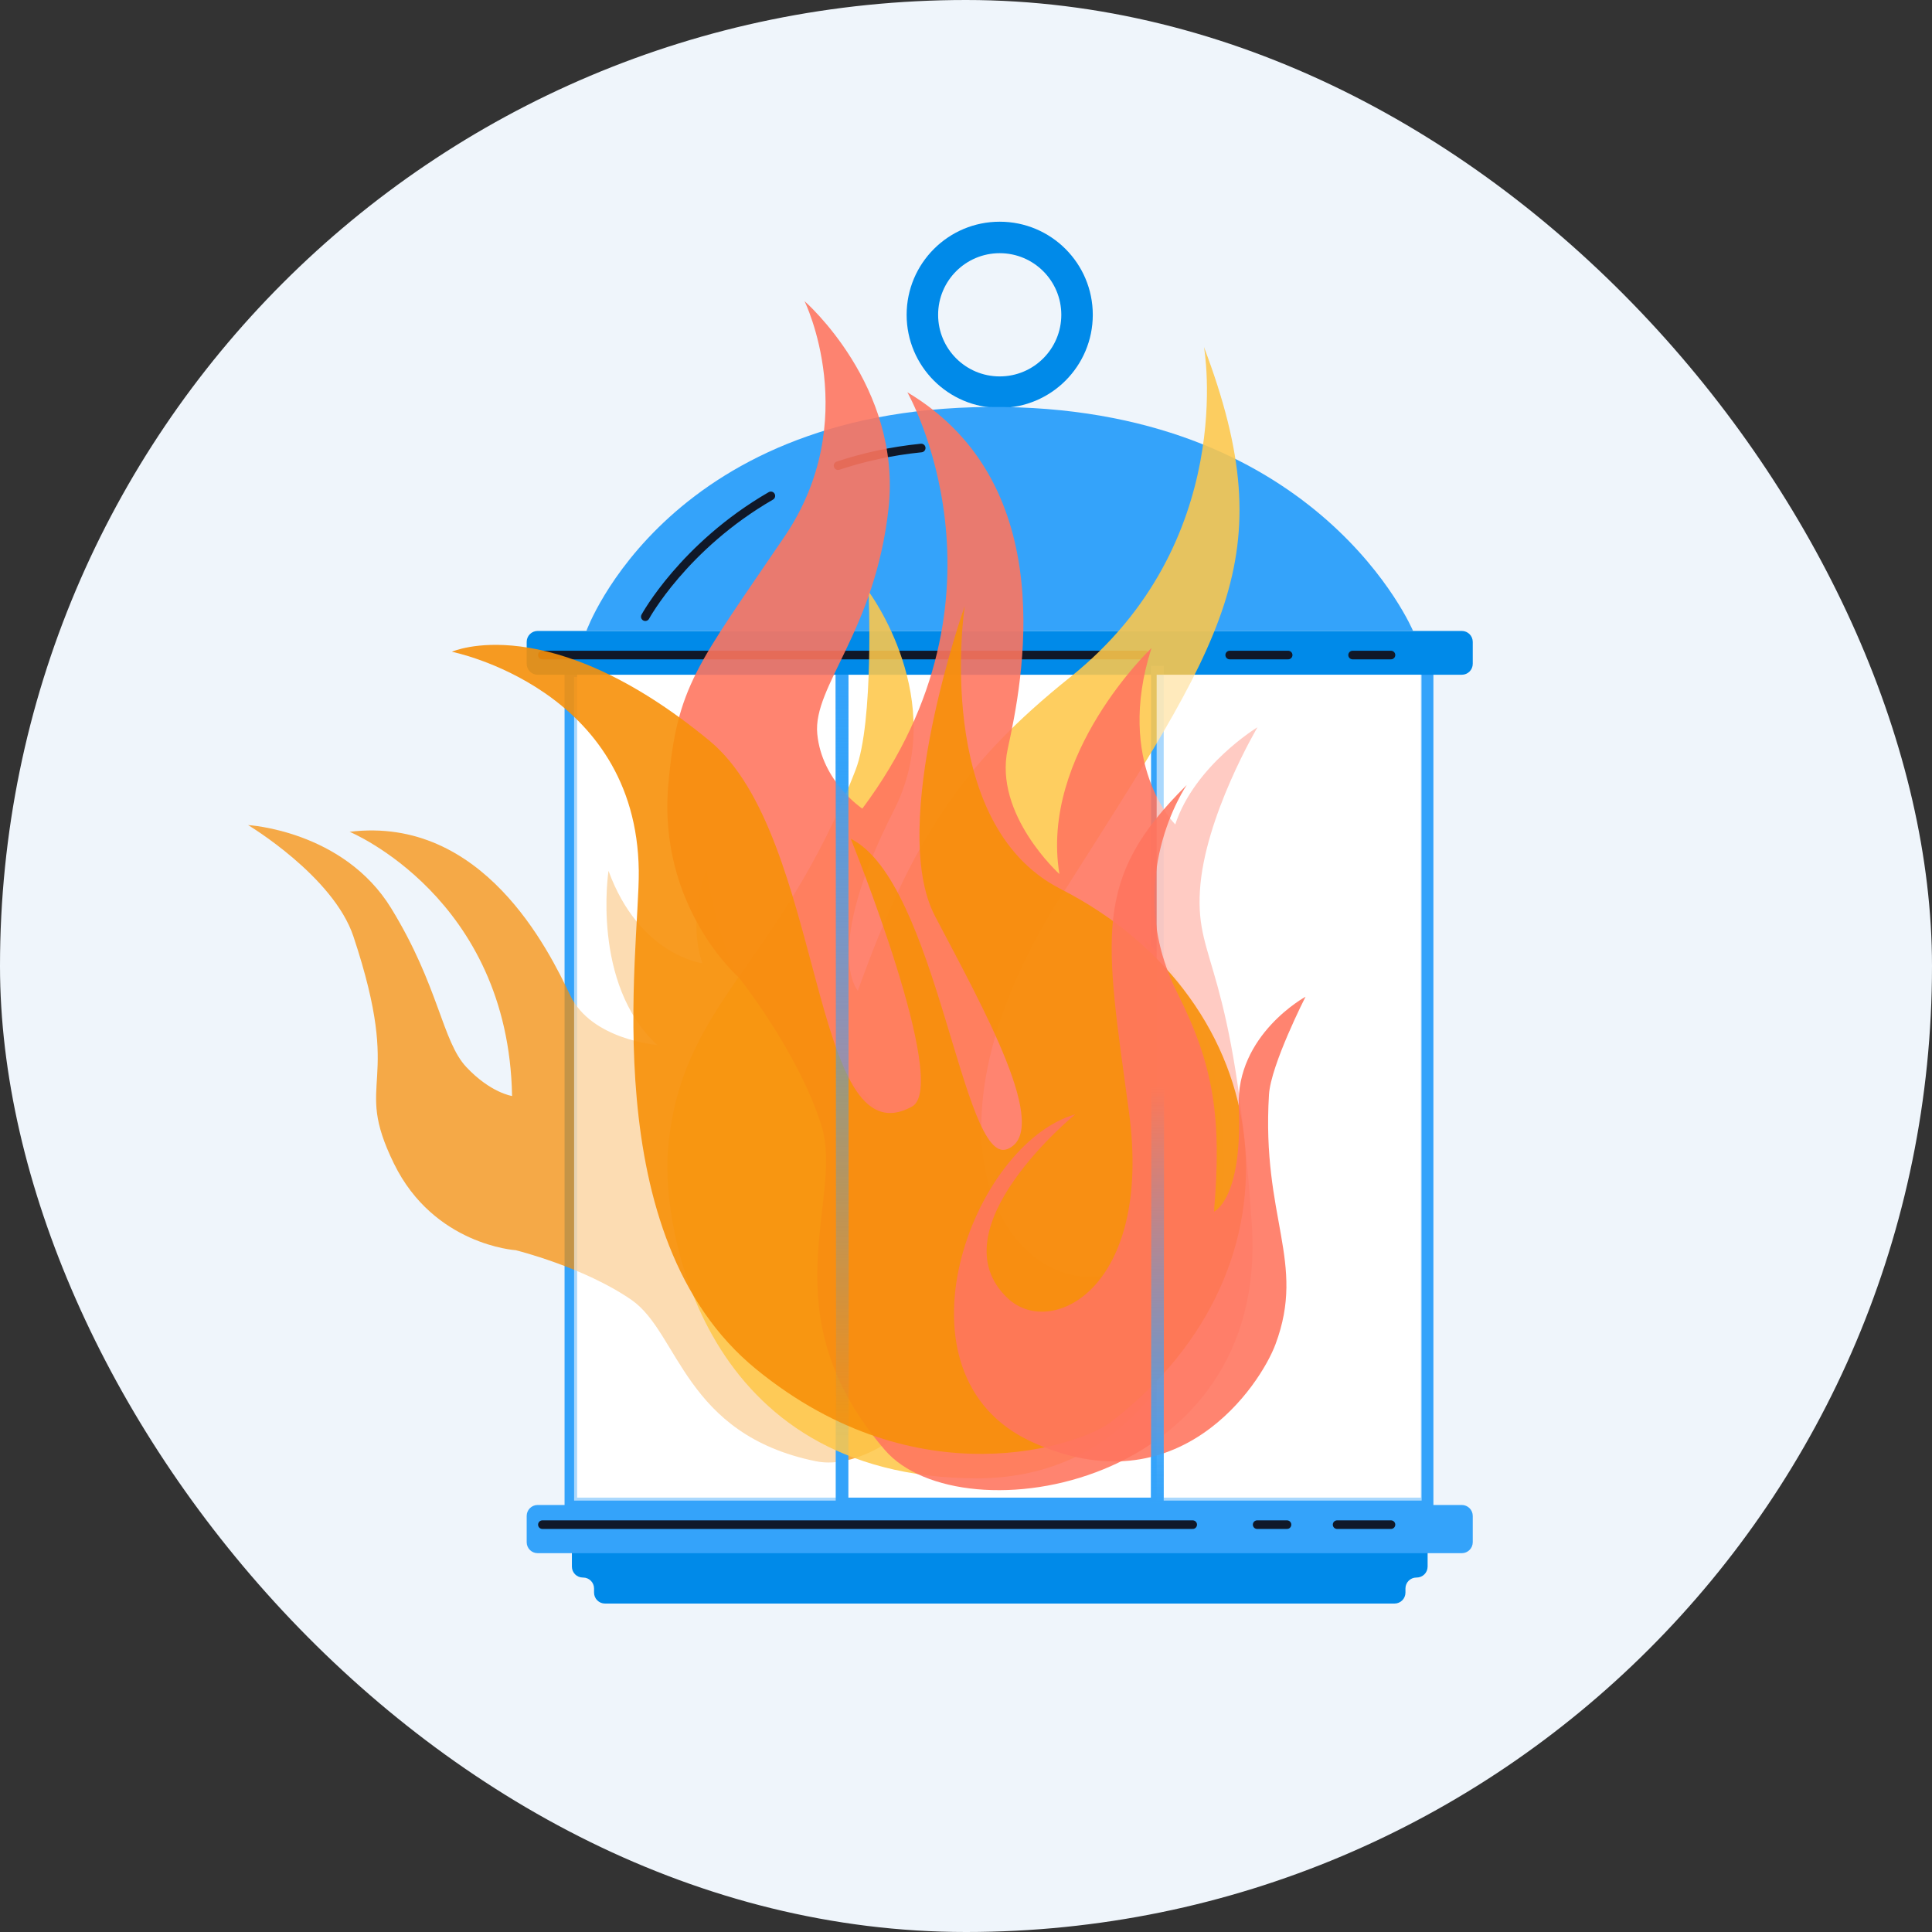 <svg width="183" height="183" viewBox="0 0 183 183" fill="none" xmlns="http://www.w3.org/2000/svg">
<rect x="0" y="0" width="183" height="183" fill="#333333" stroke="none"/>
<rect width="183" height="183" rx="91.5" fill="#EFF5FB"/>
<path d="M135.178 63.187H54.07V142.449H135.178V63.187Z" fill="white" stroke="#34A3FA" stroke-width="1.188" stroke-miterlimit="10"/>
<path d="M94.693 21C89.826 21 85.877 24.948 85.877 29.818C85.877 34.687 89.826 38.636 94.693 38.636C99.561 38.636 103.509 34.687 103.509 29.818C103.509 24.948 99.561 21 94.693 21ZM94.693 35.654C91.471 35.654 88.859 33.042 88.859 29.818C88.859 26.594 91.471 23.982 94.693 23.982C97.915 23.982 100.527 26.594 100.527 29.818C100.527 33.042 97.915 35.654 94.693 35.654Z" fill="#008AE9"/>
<path d="M95.108 38.554C125.154 38.987 133.845 59.761 133.845 59.761H55.543C55.543 59.761 63.317 38.094 95.108 38.554Z" fill="#34A3FA"/>
<path d="M79.382 44.108C81.752 43.318 84.374 42.728 87.258 42.435" stroke="#101828" stroke-width="0.814" stroke-linecap="round" stroke-linejoin="round"/>
<path d="M95.183 145.46H94.205L55.205 145.525C54.634 145.525 54.17 145.991 54.17 146.562V148.389C54.17 148.963 54.634 149.426 55.207 149.426H55.232C55.805 149.426 56.269 149.89 56.269 150.464V150.852C56.269 151.426 56.733 151.89 57.306 151.89H132.088C132.661 151.89 133.125 151.426 133.125 150.852V150.464C133.125 149.89 133.589 149.426 134.162 149.426H134.187C134.761 149.426 135.224 148.963 135.224 148.389V146.562C135.224 145.991 134.76 145.527 134.189 145.525L95.189 145.46H95.187H95.183Z" fill="#008AE9"/>
<path d="M138.461 142.553H50.926C50.352 142.553 49.888 143.017 49.888 143.59V146.08C49.888 146.653 50.352 147.117 50.926 147.117H138.463C139.036 147.117 139.5 146.653 139.5 146.08V143.59C139.5 143.017 139.036 142.553 138.463 142.553H138.461Z" fill="#34A3FA"/>
<path d="M138.461 59.764H50.926C50.352 59.764 49.888 60.227 49.888 60.801V62.876C49.888 63.449 50.352 63.913 50.926 63.913H138.463C139.036 63.913 139.5 63.449 139.5 62.876V60.801C139.5 60.227 139.036 59.764 138.463 59.764H138.461Z" fill="#008AE9"/>
<path d="M128.119 62.046H131.754" stroke="#101828" stroke-width="0.814" stroke-linecap="round" stroke-linejoin="round"/>
<path d="M116.478 62.046H122.015" stroke="#101828" stroke-width="0.814" stroke-linecap="round" stroke-linejoin="round"/>
<path d="M51.375 62.046H108.454" stroke="#101828" stroke-width="0.814" stroke-linecap="round" stroke-linejoin="round"/>
<path d="M61.123 58.413C61.123 58.413 64.751 51.745 73.016 46.969" stroke="#101828" stroke-width="0.814" stroke-linecap="round" stroke-linejoin="round"/>
<path opacity="0.74" d="M48.503 103.814C48.175 85.021 33.117 78.788 33.117 78.788C45.741 77.253 51.981 90.004 53.997 94.254C56.017 98.501 62.241 98.973 62.241 98.973C55.99 93.178 57.638 82.484 57.638 82.484C60.559 90.493 66.531 91.243 66.531 91.243C65.073 87.126 66.918 82.316 66.918 82.316C66.918 82.316 67.825 89.585 70.748 93.861C73.671 98.139 75.65 96.274 87.952 110.126C100.254 123.978 85.336 140.045 77.298 138.414C64.82 135.881 64.324 126.248 59.821 123.132C55.317 120.015 48.845 118.419 48.845 118.419C48.845 118.419 41.095 117.945 37.316 110.219C33.316 102.044 38.345 103.332 33.477 88.701C31.573 82.985 23.5 78.152 23.5 78.152C23.5 78.152 32.533 78.656 37.057 86.036C41.581 93.416 41.872 98.629 44.175 101.078C46.475 103.523 48.503 103.814 48.503 103.814Z" fill="#F79009"/>
<path opacity="0.58" d="M79.895 64.119H54.379V142.138H79.895V64.119Z" fill="white"/>
<path d="M126.651 144.416H131.754" stroke="#101828" stroke-width="0.814" stroke-linecap="round" stroke-linejoin="round"/>
<path d="M79.759 63.912V142.45" stroke="#34A3FA" stroke-width="1.198" stroke-miterlimit="10"/>
<path d="M109.627 63.084V142.45" stroke="#34A3FA" stroke-width="1.198" stroke-miterlimit="10"/>
<path d="M119.078 144.416H121.905" stroke="#101828" stroke-width="0.814" stroke-linecap="round" stroke-linejoin="round"/>
<path d="M51.375 144.416H112.973" stroke="#101828" stroke-width="0.814" stroke-linecap="round" stroke-linejoin="round"/>
<path opacity="0.88" d="M81.256 93.845C86.412 79.496 91.123 72.345 101.383 64.131C117.337 51.359 114.042 32.871 114.042 32.871C121.671 53.049 115.976 60.451 100.525 84.854C85.076 109.257 96.593 123.565 105.722 120.526C121.236 115.357 108.24 88.88 108.24 88.88C121.484 100.236 118.584 140.082 92.482 140.025C66.381 139.968 62.748 116.151 63.254 109.204C64.29 94.99 73.846 91.571 81.047 72.912C82.79 68.394 82.275 56.027 82.275 56.027C82.275 56.027 89.995 66.318 84.661 76.771C77.845 90.131 81.254 93.843 81.254 93.843L81.256 93.845Z" fill="#FEC84B"/>
<path opacity="0.89" d="M81.679 76.594C96.864 56.263 85.945 37.157 85.945 37.157C100.69 45.959 96.809 64.731 95.452 70.935C94.095 77.139 100.35 82.792 100.35 82.792C98.469 71.436 109.068 61.385 109.068 61.385C105.565 72.351 111.32 78.091 111.32 78.091C113.169 72.491 119.112 68.883 119.112 68.883C119.112 68.883 114.074 77.391 113.657 84.374C113.242 91.357 116.895 91.005 118.575 115.966C120.258 140.926 91.05 145.741 83.819 137.35C72.593 124.326 80.027 113.633 77.796 106.58C75.565 99.528 69.942 92.547 69.942 92.547C69.942 92.547 62.278 85.851 63.305 74.287C64.135 64.951 65.96 63.124 74.299 50.84C81.769 39.842 76.207 28.526 76.207 28.526C76.207 28.526 85.434 36.537 84.163 48.157C82.891 59.776 76.978 65.004 77.412 69.517C77.843 74.031 81.683 76.598 81.683 76.598L81.679 76.594Z" fill="#FF755F"/>
<path opacity="0.58" d="M134.659 63.912H109.558V142.137H134.659V63.912Z" fill="white"/>
<path opacity="0.9" d="M42.801 61.736C42.801 61.736 60.288 65.192 60.504 82.468C60.596 89.823 56.206 117.11 71.632 129.697C87.059 142.284 102.485 136.806 105.193 134.726C124.596 119.83 121.169 94.774 100.443 84.193C88.267 77.977 91.377 57.416 91.377 57.416C91.377 57.416 84.036 78.147 88.57 86.786C93.104 95.425 99.668 107.141 95.415 108.842C91.16 110.542 88.786 83.548 80.582 79.445C80.582 79.445 90.047 102.815 86.382 104.818C76.697 110.109 78.209 79.23 67.198 70.16C51.943 57.591 42.803 61.736 42.803 61.736H42.801Z" fill="#F79009"/>
<path opacity="0.89" d="M114.989 114.772C115.742 105.885 114.979 100.934 111.525 94.063C106.153 83.38 112.412 74.353 112.412 74.353C103.438 83.223 104.664 88.546 106.932 105.291C109.202 122.036 99.591 126.836 95.476 122.994C88.485 116.462 101.847 105.551 101.847 105.551C92.037 108.362 83.87 130.257 97.764 136.59C111.659 142.924 119.395 131.144 120.817 127.326C123.73 119.515 119.482 115.368 120.198 103.688C120.373 100.861 123.661 94.411 123.661 94.411C123.661 94.411 117.048 98.001 117.337 104.858C117.705 113.625 114.987 114.768 114.987 114.768L114.989 114.772Z" fill="#FF755F"/>
<path d="M109.662 102.921L109.627 142.45" stroke="url(#paint0_linear_4654_39490)" stroke-width="1.198" stroke-miterlimit="10"/>
<path d="M79.759 63.912L79.791 136.327" stroke="url(#paint1_linear_4654_39490)" stroke-width="1.198" stroke-miterlimit="10"/>
<defs>
<linearGradient id="paint0_linear_4654_39490" x1="109.646" y1="102.921" x2="109.646" y2="142.45" gradientUnits="userSpaceOnUse">
<stop stop-color="#34A3FA" stop-opacity="0"/>
<stop offset="1" stop-color="#34A3FA"/>
</linearGradient>
<linearGradient id="paint1_linear_4654_39490" x1="79.775" y1="136.329" x2="79.775" y2="63.912" gradientUnits="userSpaceOnUse">
<stop stop-color="#34A3FA" stop-opacity="0"/>
<stop offset="1" stop-color="#34A3FA"/>
</linearGradient>
</defs>
</svg>
